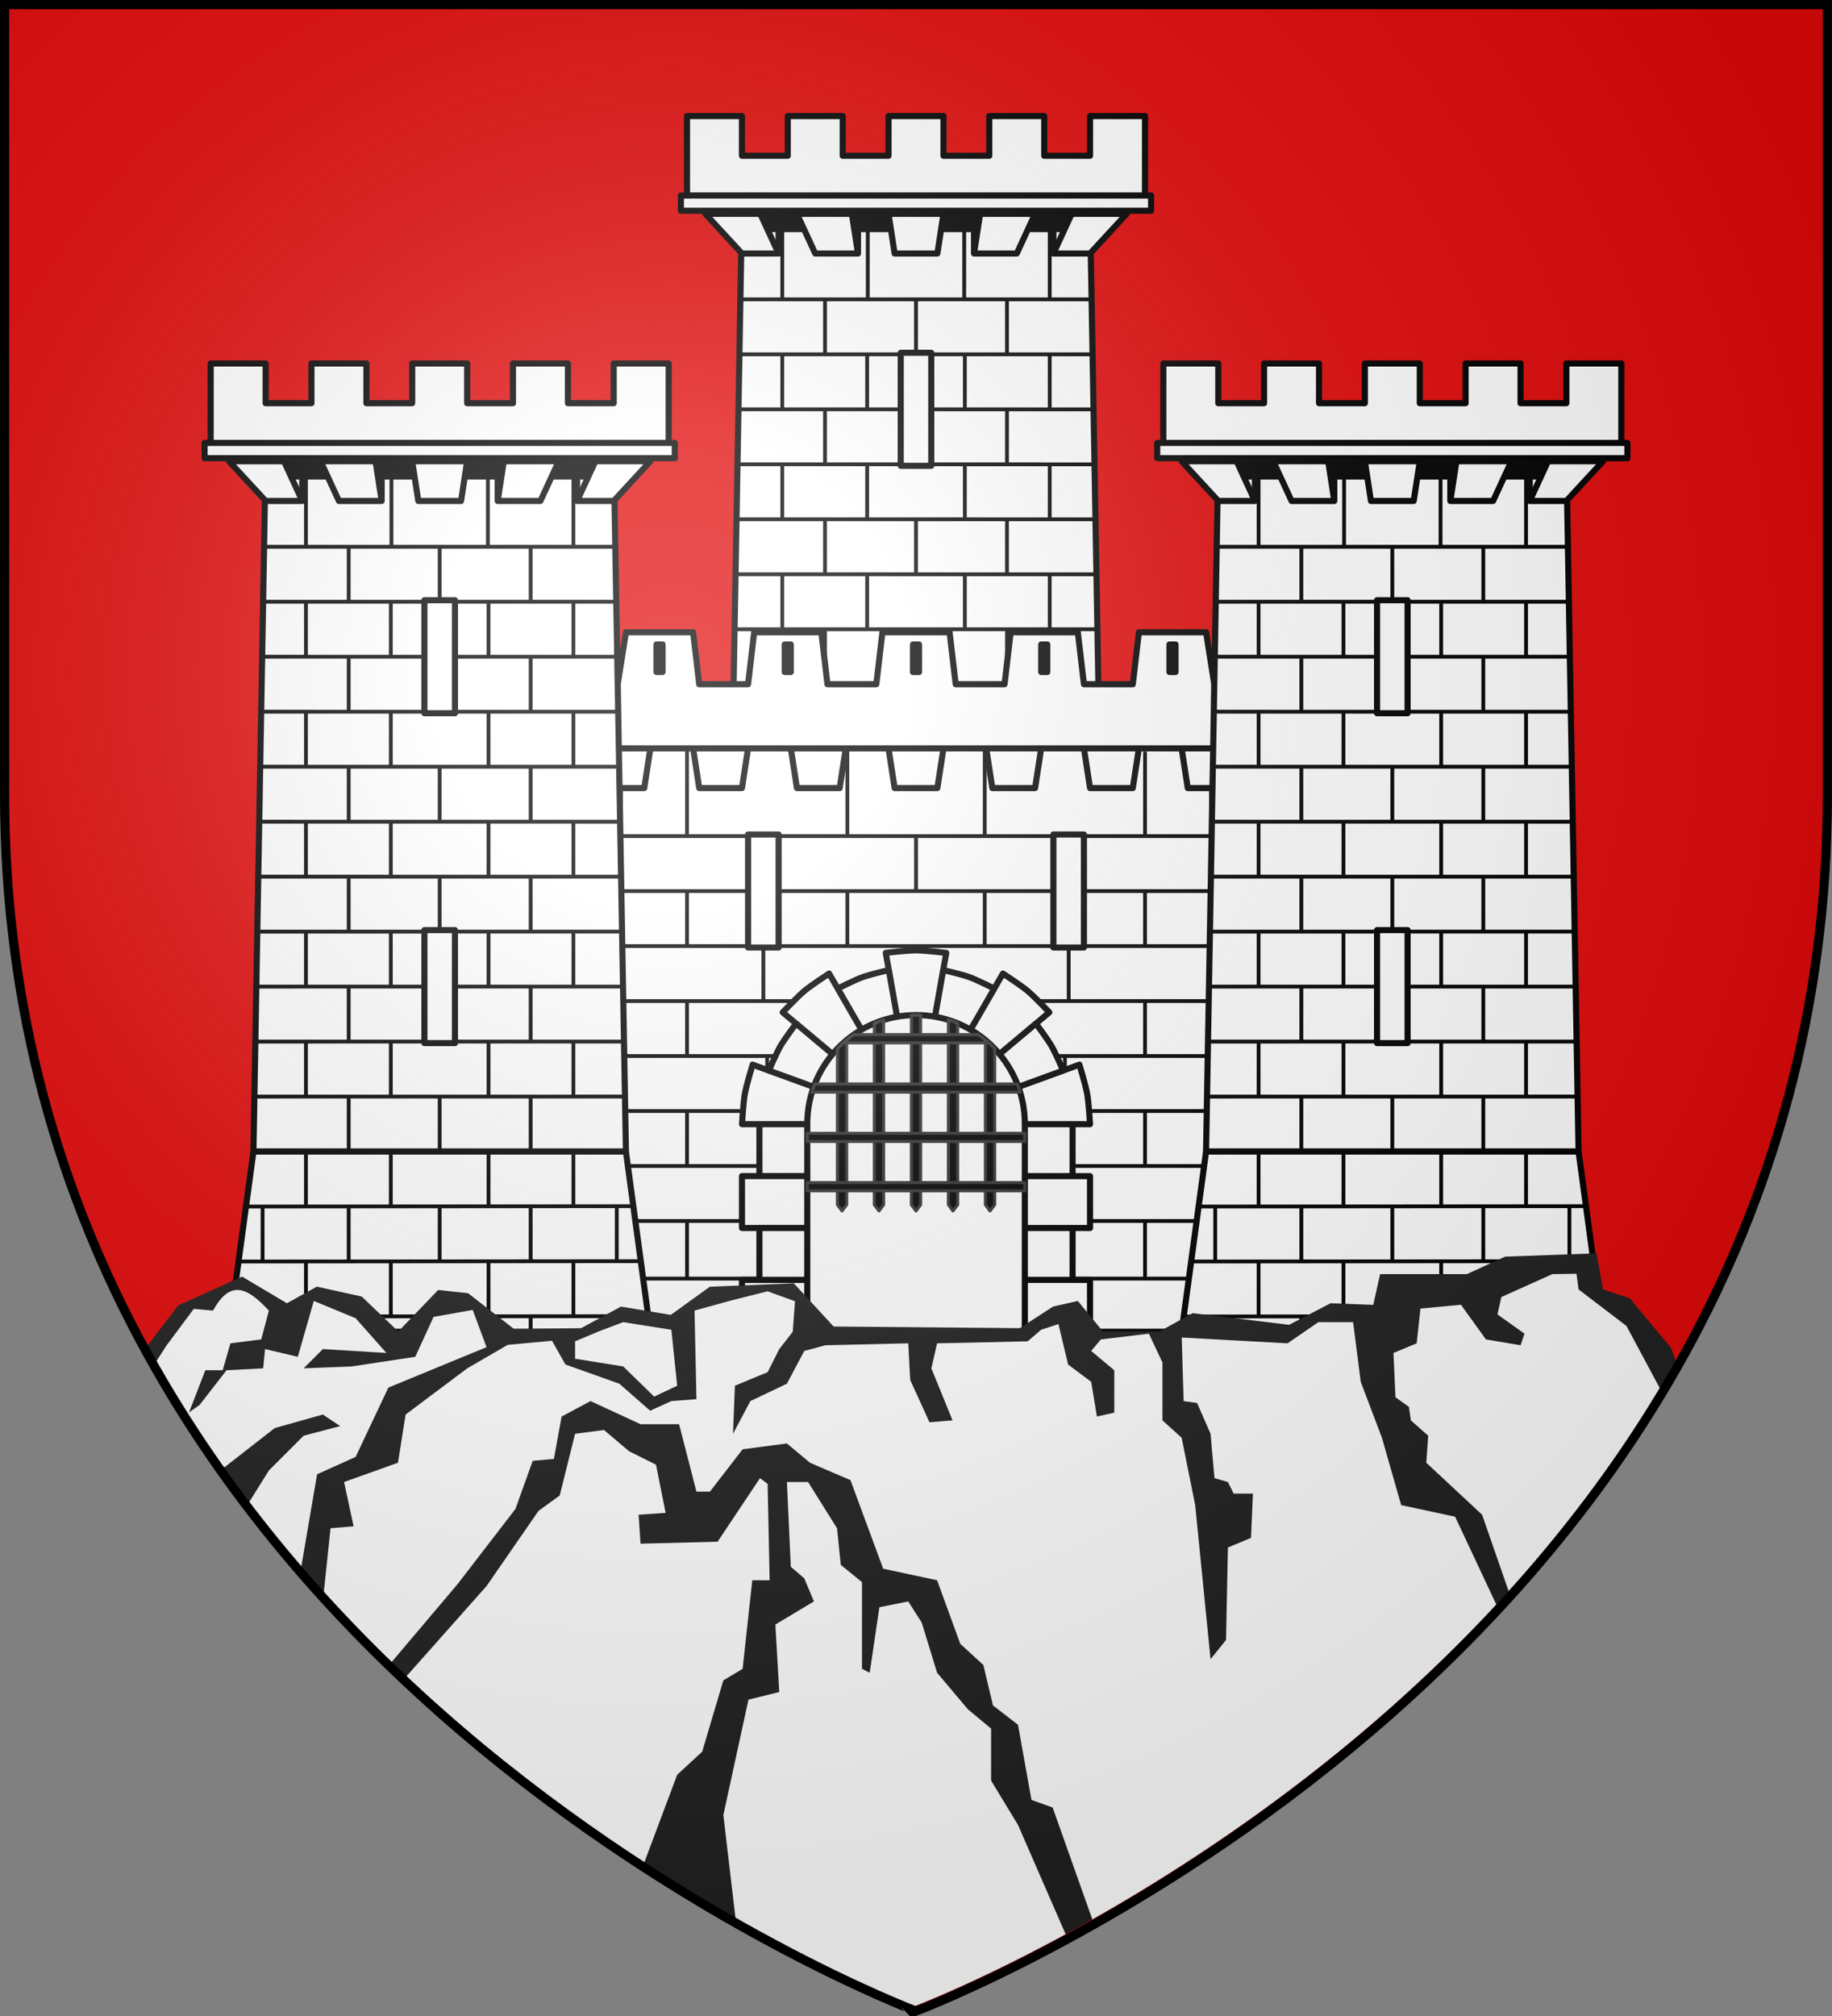 <svg xmlns="http://www.w3.org/2000/svg" xmlns:xlink="http://www.w3.org/1999/xlink" width="600" height="660"><rect width="100%" height="100%" fill="#808080" stroke="none"/><radialGradient id="c" cx="-80" cy="-80" r="405" gradientUnits="userSpaceOnUse"><stop offset="0" stop-color="#fff" stop-opacity=".31"/><stop offset=".19" stop-color="#fff" stop-opacity=".25"/><stop offset=".6" stop-color="#6b6b6b" stop-opacity=".125"/><stop offset="1" stop-opacity=".125"/></radialGradient><path fill="#e20909" d="M1.5 1.5h597V260c0 286.31-298.5 398.5-298.5 398.5S1.5 546.31 1.5 260z"/><g transform="translate(300 300)"><use xlink:href="#a" width="100%" height="100%" transform="translate(156 -81)"/><g stroke-linejoin="round"><path fill="#fff" stroke="#000" stroke-width="2" d="M-97-55.01H96.976v191H-97z" transform="matrix(1 0 0 1 .012 .008)"/><path fill="none" stroke="#000" stroke-width="1.25" d="M96.976-26.282H-97M96.976 118.584H-97M96.976 99.718H-97m193.976-18H-97m193.976-18H-97m193.976-18H-97m193.976-18H-95.879m192.855-18H-96.196m193.172-18h-193.49M75 118.584V99.718m-150 18.398V99.25M75 63.718v17.956zm-123.75 0v-18m97.5 18v-18m26.25.555v-18M-75 45.805V27.718m0 54.087v-18M50 28.186v-18m25-36v-28.132m0 64.132v-18M-75-26.282v-28.132m0 64.132v-18m75 36v-18m22.5-36v-28.132m-45 28.132v-28.132M0-8.282v-18m-22.5 36v-18m45 18v-18m-72.5 36v-18" transform="matrix(1 0 0 1 .012 .008)"/><path fill="#fff" stroke="#000" stroke-width="2" d="M56.98 119.01H23.479V136h33.503zm-5.71-17H17.766V119h33.502zm5.71-16.978H23.479v16.99h33.503zM51.27 68.03H17.766v16.99h33.502zM-57.006 119h33.503v16.99h-33.503zm5.712-17.001h33.502v16.99h-33.502zm-5.712-16.978h33.503v16.99h-33.503zm5.712-17.001h33.502v16.99h-33.502zm51.285.001 39.26-32.943s3.779 5.023 5.115 7.337 3.825 8.082 3.825 8.082zm0 0-39.26-32.943s-3.78 5.023-5.116 7.337c-1.337 2.314-3.824 8.082-3.824 8.082zm0 0L8.88 17.563s6.125 1.42 8.637 2.334 8.127 3.735 8.127 3.735zm0 0-8.889-50.458s-6.124 1.42-8.637 2.334c-2.512.914-8.127 3.735-8.127 3.735zm0 0L53.51 48.537s2.035 6.679 2.551 9.603.92 9.89.92 9.89zm0 0-53.518-19.484s-2.035 6.679-2.551 9.603-.92 9.89-.92 9.89zm0 0 28.466-49.307s5.855 3.809 8.13 5.717c2.276 1.909 7.066 6.986 7.066 6.986zm0 0-28.466-49.307s-5.855 3.809-8.13 5.717c-2.277 1.909-7.067 6.986-7.067 6.986zm0 0 9.905-56.06s-6.935-.842-9.905-.842c-2.971 0-9.906.812-9.906.812z" transform="matrix(1 0 0 1 .012 .008)"/><path fill="#fff" stroke="#000" stroke-width="2" d="M.003 32.302c-19.666 0-35.627 15.952-35.627 35.607V136H35.63V67.909c0-19.655-15.96-35.607-35.627-35.607z" transform="matrix(1 0 0 1 .012 .008)"/><path stroke="#313131" stroke-linecap="round" d="M.066 32.302c-.531 0-1.068.008-1.594.031v62.063l1.531 2.03 1.5-2.03V32.333a37 37 0 0 0-1.437-.031m10.532 1.562v60.532l1.5 2.03 1.531-2.03V34.988c-.989-.407-2-.806-3.031-1.124m-21.22.062a36 36 0 0 0-3.032 1.124v59.346l1.532 2.03 1.5-2.03zm33.345 6.497v53.973l1.5 2.03 1.532-2.03v-51.13a36 36 0 0 0-3.032-2.843m-45.44.125a36 36 0 0 0-3.031 2.842v51.006l1.5 2.03 1.531-2.03z" transform="matrix(1 0 0 1 .012 .008)"/></g><path stroke="#313131" d="M-20.342 38.705a36 36 0 0 0-3.406 2.686h47.503a36 36 0 0 0-3.407-2.686zm-12.782 16.148c-.347.88-.69 1.773-.969 2.686H34.1c-.278-.913-.621-1.806-.969-2.686zm-2.5 16.148v2.686H35.63v-2.686zm0 16.148v2.687H35.63v-2.687z" transform="matrix(1 0 0 1 .012 .008)"/><path fill="#fff" stroke="#000" stroke-linejoin="round" stroke-width="2" d="M44.982-26.802h10v36.995h-10zm-99.987 0h9.999v36.995h-10z" transform="matrix(1 0 0 1 .012 .008)"/><g stroke="#000" stroke-linejoin="round" stroke-width="2"><path fill="#fff" d="M-105-55h18l-2 13h-14zm32 0h18l-2 13h-14zm32 0h18l-2 13h-14zm128 0h18l-2 13H89zm-32 0h18l-2 13H57zm-32 0h18l-2 13H25zm-32 0H9L7-42H-7zM-95-93l-2.694 17v21H97.694v-21L95-93H73l-2 17H55l-2-17H31l-2 17H13l-2-17h-22l-2 17h-16l-2-17h-22l-2 17h-16l-2-17z"/><path fill="#e20909" d="M-85-89h2v9h-2zm42 0h2v9h-2zm126 0h2v9h-2zm-42 0h2v9h-2zm-42 0h2v9h-2z"/></g><g id="a" stroke="#000" stroke-linejoin="round"><path fill="#fff" stroke-width="2" d="m-213-150-4 227h122l-4-227z"/><path stroke-width="2" d="M-213-149v5h114v-5z"/><path fill="#fff" stroke-width="2" d="M-231-181v26h150v-26h-18v13h-15v-13h-18v13h-15v-13h-18v13h-15v-13h-18v13h-15v-13zM-233-155v5h154v-5zM-105-149h18l-12 13h-12zm-120 0h18l6 13h-12zm90 0h18l-6 13h-14zm-30 0h18l-2 13h-14zm-30 0h18l2 13h-14z"/><path stroke-width="2" d="M-111-136v-10.232M-137-136v-10.232M-175-136v-10.232M-201-136v-10.232"/><path fill="#fff" stroke-width="2" d="m-225 136 8-59h122l8 59z"/><path fill="none" stroke-width="1.25" d="M-199.797 131v-18m14 23v-5m-14-36V77m14 36V95M-214 113V95m14.203-36V41m14 36V59m-14-36V5m14 36V23m-14-36v-18m0-18v-18m0-18v-18m14 108v-18m0-18v-18m0-18v-18m0-18v-18m-14 0v-23M-214 136v-5m116 5v-5m0-18V95m-74 36v-18m59.797 18v-18M-140 131v-18m13.797 23v-5M-172 95V77m59.797 18V77M-140 95V77m13.797 36V95M-156 113V95m-16-36V41m59.797 18V41M-140 59V41m13.797 36V59M-156 77V59m-16-36V5m59.797 18V5M-140 23V5m13.797 36V23M-172-13v-18m0-18v-18m0-18v-18m59.797 90v-18M-140-13v-18m27.797-18v-18M-140-49v-18m27.797-18v-18M-140-85v-18m13.797 108v-18M-156 5v-18m29.797-18v-18M-156-31v-18m29.797-18v-18m-45.594-36v-23m45.594 41v-18m14 0v-23m-28 23v-23M-156-103v-18m0 257v-5m-68.322 0 136.63-.11M-219.442 95l126.866-.117M-221.881 113l131.747-.113M-216.048 59l120.73-.017M-216.047 41l120.414-.005M-216.048 23l120.096-.01M-215.414 5l119.145-.002M-215.414-13l118.828.005M-215.096-31l118.193.017M-214.78-49l117.56.014M-213.602-121H-99m-114.828 54 116.29.011M-213.827-85l115.974.012M-213.828-103H-99"/><path fill="#fff" stroke-width="2" d="M-161 4.5h10v37h-10zm0-108h10v37h-10z"/></g><use xlink:href="#a" width="100%" height="100%" transform="translate(312)"/></g><path fill="#212121" d="m522.875 410.313-29.937 1.093-12.532 5.719H452l-2.25 10.063-13.969-.532-13.593 7.063-31.594-3.813-10.875 6h-18.5l-8.219-10-8.125 1.844L334 434.813l-60.969-.532-13.062-14.156-27.5 1.125-12.781 9.219-16.313-2.719-13.062 7.063-21.907.312-15.094-11.75-9.812-1.062-13.062 13.593-11.97-11.437-14.687-3.25-9.812 5.437-14.688-8.719-20.906 9.438-10.719 14.031C131.621 593.702 299.5 656.781 299.5 656.781s164.646-61.885 249.375-211.031c-.518-1.5-1.531-4.406-1.531-4.406L533.75 425.03l-8.75-2.906z"/><path fill="#fff" d="m516.313 417-7.907.125-16.687 7.5-1.282 5.688 8.844 6.312-1.281 3.781-11.344-1.906-8.187-11.344-13.25 1.25-1.25 11.375-7.594 3.156.656 14.5 4.407 3.157.625 4.406 5.687 5.031-.625 8.844 18.281 17.031 8.688 25.031c17.876-19.725 34.803-41.789 49.593-66.312l-11-20.531L517 422.125zM77.78 422.313c-2.667-.016-5.333 1.848-8 6.75l-6.312-.563-9.032 12.125-3.843 6a405 405 0 0 0 22.062 34.406l17.313-13.5 15.781-4.437 5.656 3.781-11.969 3.156-11.374 11.375-6.907 11.063a444 444 0 0 0 17.375 21.312l5.313-31.125 12.625-5.687 10.719-22.688 32.156-13.25-4.531-12.187L142 431.125l-6 13.063-20.812 3.156-15.75.625 6.312-6.313 20.813 1.281-10.094-11.375-13.688-5.656-5.25 18.281-10.719-2.53-.624 6.312-12 .625-8.813 11.344-3.469 2.468 5.344-13.812h5.688l2.53-8.813 10.094-1.281 2.5-9.437c-3.429-3.618-6.851-6.73-10.28-6.75m173.625.437L239 425.875l-11.531 3.188.625 29-8.219.625-6.937 3.156L202.844 453l-17.656-6.281-4.407-7.781-14.5 1.343-13.25 7.688-20.187 15.125-2.5 15.781-17.656 6.313 3.124 14.5-7.562.625-2.281 21.812a484 484 0 0 0 21.906 22.469l22-26L168.813 494l5.656-15.75 6.937-.625 2.531-13.875 9.47-5.062 16.374 7.562h12.625l5.688 22.094h4.406l10.719-13.875 14.5-1.906 7.562 6.312 13.25 5.688 10.719 29 17.656 3.78 7.594 20.813 7.563 6.938 3.156 13.25 8.187 6.312 4.407 24.594 6.937 2.5 13 36.625c37.593-21.252 87.63-54.995 132.313-103.062l-13.5-28.782-17.657-3.781-6.312-22.062-6.938-18.313-2.5-19.531h-11.375l-10.093 6.937-34.657-1.906.625 20.813 4.407.625 4.406 10.093 1.281 14.5 4.406 1.281 1.875 3.782h6.313l-.625 14.5-7.563 3.156-.625 30.281-5.062 6.282-5.032-50.438L387 470.688 380.719 465v-18.937l-4.438-9.438-15.75 1.875-3.156 3.781 7.563 6.313v13.875l-5.688 1.281-1.875-11.375-7.562-5.656-3.157-13.25-5.687 1.875-4.407 3.781-29.656.656-1.875 8.188L311.97 465l-7.563.625-6.312-13.875-.625-11.969-27.125.625-6.938 1.875L257.72 453l-11.969 5.688-5.687 10.718.625-15.75 10.718-4.437 3.813-7.563 4.406-5.656.75-10zm-47.312 10.094-7.688 2.906-8.062 3.375v5.688l15.75 2.53 10.156 9.876 7.531-3.563-1.906-18.312zm-6.281 35.312-9.47 1.25-5.03 20.188-6.938 5.031-17.031 24.625-26.625 29.969c26.447 24.78 53.637 44.937 78.187 60.812l10.875-29 8.188-7.562 6.937-23.344 6.313-3.781 3.156-29h5.688l-.657-31.532-2.5-1.906-13.875 20.813-25.25.656-.625-9.469 8.844-.625-3.156-15.781-8.844-4.406zm59.906 17.031 1.281 27.75 4.406 3.782 3.156 7.562-12.625 7.563 1.282 22.093-10.094 2.5-8.22 37.772 4.001 33.979c34.488 19.524 58.594 28.593 58.594 28.593s19.937-7.511 49.5-23.562l-15.594-35.782-8.812-14.5v-17.03L317 559.593l-10.094-11.969-5.031-16.406-4.406-6.938-9.469 1.907-3.156 21.437-2.531-1.281v-28.375l-6.938-5.657-1.25-12-9.469-15.125z"/><path fill="url(#c)" d="M-298.5-298.5h597V-40C298.5 246.31 0 358.5 0 358.5S-298.5 246.31-298.5-40z" transform="translate(300 300)"/><path fill="none" stroke="#000" stroke-width="3" d="M1.5 1.5h597v258.46c0 286.265-298.5 398.438-298.5 398.438S1.5 546.225 1.5 259.96z"/></svg>